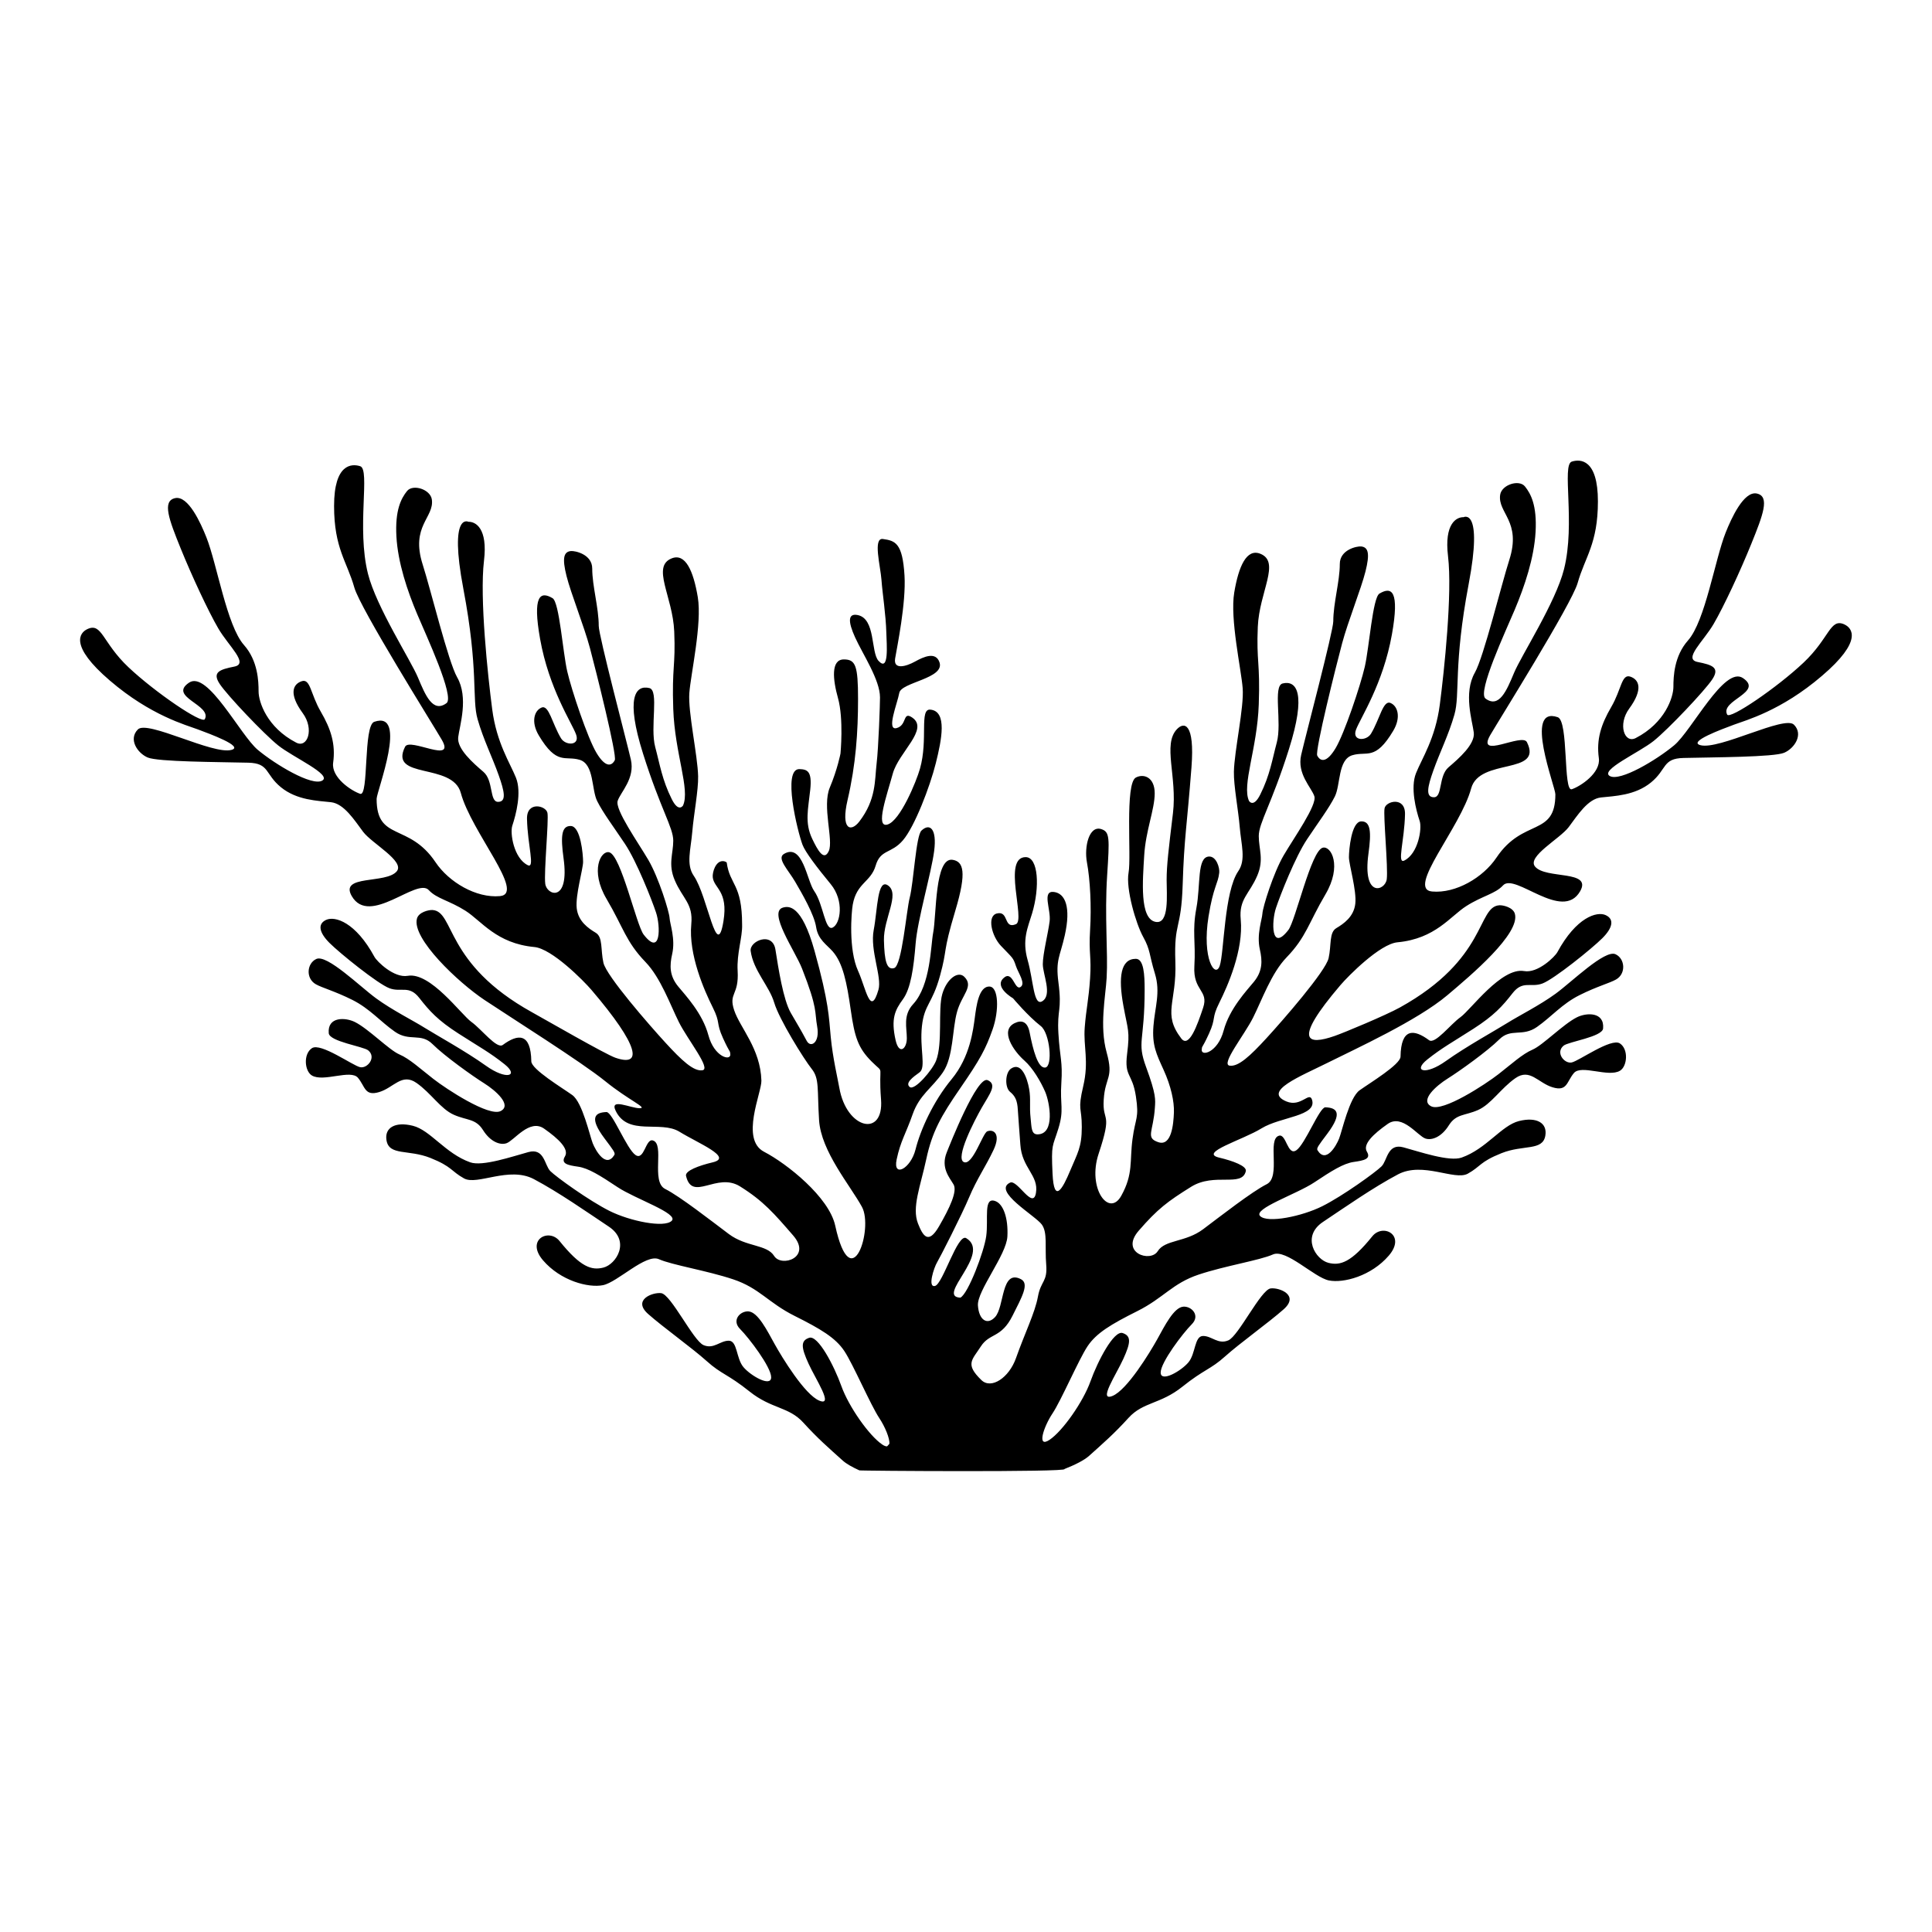 <?xml version="1.0" encoding="UTF-8"?>
<!-- Uploaded to: SVG Repo, www.svgrepo.com, Generator: SVG Repo Mixer Tools -->
<svg fill="#000000" width="800px" height="800px" version="1.1" viewBox="144 144 512 512" xmlns="http://www.w3.org/2000/svg">
 <path d="m632.84 309.5c-3.883-1.812-3.906 3.516-10.883 10.105-6.977 6.59-19.531 15.148-20.238 13.77-1.941-3.777 9.809-5.898 4.168-9.688-4.914-3.301-13.566 13.957-18.219 17.828-4.648 3.875-14.344 9.688-17.055 8.141-2.715-1.551 7.754-6.203 11.629-9.301 3.875-3.102 13.523-13.305 15.504-16.277 2.133-3.199 0-3.875-3.875-4.648-3.875-0.777 1.551-5.426 4.262-10.078 2.715-4.648 7.082-14.062 9.98-21.219 3.098-7.652 4.984-12.559 1.492-13.336-3.488-0.777-6.816 6.656-8.293 10.363-2.812 7.074-5.41 23.422-9.965 28.555-3.707 4.18-3.875 9.594-3.875 12.309s-2.18 9.543-9.98 13.566c-3.004 1.551-4.816-3.602-1.738-7.793 3.797-5.18 2.609-7.707 0.289-8.484-2.328-0.777-2.328 3.391-5.039 8.039-2.715 4.648-3.977 8.625-3.293 13.566 0.539 3.914-4.848 7.461-7.168 8.238-2.328 0.777-0.797-18.078-3.723-19.09-9.113-3.144-0.629 18.445-0.629 20.426 0 11.336-8.535 6.223-15.609 16.781-3.535 5.281-10.781 9.551-17.07 8.984-6.914-0.629 7.566-16.938 10.367-27.336 2.203-8.172 19.164-3.457 14.766-12.254-1.25-2.5-13.512 4.711-9.715-1.855 2.18-3.769 21.598-34.762 23.16-40.309 1.941-6.883 5.375-10.395 5.375-21.633s-4.68-11.262-6.926-10.539c-2.715 0.871 1.008 16.34-2.055 28.5-2.227 8.848-11.32 22.859-13.254 27.508-1.941 4.648-3.934 9.461-7.559 6.781-2.227-1.648 5.371-17.898 7.754-23.547 2.613-6.203 5.133-13.664 5.523-20.641 0.387-6.977-1.258-10.078-2.812-12.016-1.551-1.941-6.191-0.465-6.578 2.223-0.691 4.836 5.715 7.004 2.418 17.27-2.098 6.539-6.793 25.766-9.113 29.832-3.098 5.426-0.68 12.793-0.293 15.891 0.387 3.098-3.977 6.883-6.688 9.203-2.715 2.328-1.551 7.945-3.875 7.945-2.328 0-1.637-2.891-0.191-6.977 1.742-4.941 4.07-9.496 5.621-14.922s-0.316-12.992 3.777-34.59c3.875-20.445-1.355-17.734-1.355-17.734-1.867-0.047-5.152 1.684-4.117 10.316 1.184 9.855-1.02 30.477-2.18 39.395-1.164 8.918-4.746 14.242-6.297 18.121-1.551 3.875 0 9.789 0.969 12.695 0.66 1.98-0.387 8.625-4.07 10.465-2.019 1.012 0.039-5.289 0.18-12.273 0.098-4.746-5.027-3.523-5.414-1.582-0.387 1.941 0.969 15.699 0.578 18.797-0.387 3.098-6.492 5.133-4.848-6.781 0.797-5.758 0.578-8.625-1.941-8.531-2.602 0.102-3.234 7.559-3.234 9.492 0 1.941 2.074 8.82 1.688 12.309s-3.098 5.332-5.039 6.492c-1.941 1.164-1.258 4.457-2.035 7.945s-12.207 16.57-16.473 21.219c-4.262 4.648-7.461 7.652-9.789 7.269-2.328-0.387 3.93-8.098 6.258-12.746 2.328-4.648 4.82-11.75 8.855-15.934 5.234-5.426 5.82-9.09 10.312-16.711 4.457-7.559 1.512-12.941-0.719-12.363-3.098 0.805-7.195 19.332-9.109 21.805-4.648 6.012-4.457-2.328-3.293-5.812 1.164-3.488 5.133-13.566 8.238-18.219 3.102-4.648 5.812-8.238 7.367-11.336 1.551-3.102 0.777-9.789 4.648-10.949 3.875-1.164 6.039 1.582 10.832-6.473 2.133-3.586 1.184-6.606-0.754-7.379-1.941-0.777-2.812 4.262-5.133 8.141-1.203 2.012-5.133 2.035-3.977-1.066 1.164-3.098 7.176-12.082 9.516-25.258 2.035-11.438 0-12.781-3.316-10.793-1.789 1.074-2.715 14.344-3.875 19.383-1.16 5.039-5.426 17.734-7.754 21.609s-3.977 3.586-4.848 1.941c-0.656-1.234 5.039-23.938 6.59-29.75s5.039-14.438 6.203-19.09c1.164-4.648 0.777-6.394-1.164-6.59-1.094-0.109-5.652 0.84-5.652 4.641 0 4.648-1.727 10.363-1.727 15.199 0 2.602-7.344 30.355-8.508 35.398-1.164 5.043 2.715 8.625 3.488 10.949 0.777 2.328-5.426 11.047-8.141 15.699-2.715 4.648-5.523 13.664-5.621 15.406-0.09 1.598-1.582 5.492-0.68 9.496 0.691 3.047 0.742 5.75-1.582 8.59-1.918 2.344-6.457 7.109-8.012 12.922-1.551 5.812-5.984 6.953-5.812 5.039 0.105-1.164 0 0 1.941-4.262 1.941-4.262 0.57-3.848 2.715-8.141 2.195-4.394 6.457-13.957 5.684-22.094-0.52-5.457 2.289-6.672 4.394-11.629 1.809-4.262 0.387-6.977 0.387-10.465 0-3.488 3.356-8.328 8.004-23.055 4.648-14.73 2.07-18.289-1.672-17.387-2.641 0.641-0.133 10.34-1.551 15.633-1.223 4.555-1.809 8.656-4.394 13.824-1.809 3.617-2.973 1.676-2.973 1.676-1.941-4.262 2.176-13.801 2.586-25.582 0.387-11.238-0.645-11.238-0.258-20.547 0.387-9.301 6.117-17.23 0.645-19.383-3.617-1.422-5.727 3.324-6.891 10.305-1.164 6.977 1.855 20.32 2.242 25.363 0.387 5.039-2.207 16.539-2.328 22.094-0.082 3.703 1.164 10.078 1.551 14.73 0.387 4.648 1.688 8.621-0.387 11.629-3.75 5.426-3.75 21.578-4.914 25.066s-4.781-1.809-2.973-13.047c1.293-8.035 2.527-8.652 2.84-11.629 0.133-1.254-0.742-4.344-2.715-4.262-3.231 0.133-2.18 7.461-3.344 13.664-1.164 6.203-0.145 8.816-0.535 15.406-0.387 6.59 3.875 6.332 2.328 10.984-1.551 4.648-3.75 10.852-5.812 8.141-5.059-6.641-1.164-9.43-1.551-20.285-0.387-10.852 1.551-8.141 1.941-20.547 0.387-12.402 1.102-15.121 2.328-31.008 0.906-11.758-1.941-12.148-3.875-10.078-3.805 4.055 0.133 12.535-1.031 22.223-1.164 9.688-1.676 13.824-1.676 17.699s0.777 11.887-2.973 11.109c-4.242-0.875-3.359-10.984-2.973-17.574s2.785-12.211 2.785-16.48c0-4.262-2.883-5.289-4.984-4.195-2.973 1.551-1.164 20.934-1.941 25.195-0.777 4.262 1.941 13.566 3.875 17.055 1.941 3.488 1.551 4.648 3.098 9.688 1.547 5.039 0 8.914-0.387 13.957-0.387 5.039 0.777 7.367 2.715 11.629 1.941 4.262 2.82 8.352 2.715 11.238-0.117 3.164-0.645 9.043-4.137 7.879-3.488-1.164-1.305-2.793-0.906-9.176 0.133-2.066 0.387-3.359-2.328-10.727-2.519-6.832-0.387-6.586-0.387-20.547 0-3.875-0.211-8.141-2.328-8.141-4.047 0-4.691 4.84-3.305 12.438 1.188 6.531 1.758 6.555 0.984 12.758-0.777 6.203 1.367 4.922 2.328 11.238 0.906 5.945-0.133 5.559-0.902 11.371-0.777 5.812 0.258 9.176-2.973 14.988-3.238 5.828-9.062-1.945-5.996-11.145 3.797-11.402 0.957-8.105 1.344-14.309s2.715-5.559 0.777-12.535c-1.941-6.977-0.281-14.832 0-19.77 0.387-6.769-0.574-16.305 0.133-27.137 0.645-9.949 0.711-11.551-1.551-12.273-3.231-1.031-4.578 4.676-3.805 8.805 0.855 4.57 1.223 11.734 0.836 17.938-0.387 6.203 0.387 6.977 0 12.793-0.387 5.812-1.031 8.012-1.422 13.047-0.387 5.039 1.164 8.914-0.387 15.504-1.551 6.59-0.387 5.426-0.387 10.852s-1.164 6.977-3.102 11.629c-1.941 4.648-4.262 8.918-4.648 0.777-0.387-8.141 0-6.977 1.551-12.016 1.551-5.039 0.387-6.203 0.777-12.016 0.387-5.812-0.387-6.59-0.777-13.18-0.387-6.59 1.004-5.871 0-13.566-0.777-5.945 0.418-6.731 1.691-12.418 1.676-7.492 0.117-11.098-2.852-11.488-3.305-0.434-0.777 4.648-1.164 7.754-0.387 3.102-1.809 8.656-1.809 11.371 0 2.715 2.586 8.141-0.133 9.82-2.332 1.441-2.328-5.426-3.875-10.852s0.02-8.621 1.164-12.402c2.106-6.984 1.672-14.93-1.699-14.93-6.219 0-0.004 16.68-2.57 17.77-3.359 1.422-1.809-3.617-5.039-2.84-2.715 0.648-1.41 5.981 1.043 8.566 3.223 3.394 3.219 3.062 3.996 5.391 0.609 1.832 2.691 4.664 1.164 5.559-1.551 0.906-2.051-4.727-4.523-2.328-2.469 2.398 2.586 5.297 2.586 5.297s3.875 4.648 7.367 7.367c2.387 1.859 3.231 10.707 1.164 10.984-1.941 0.258-3.231-4.648-4.137-9.301-0.562-2.898-2.106-3.391-4.004-2.453-3.953 1.949-0.258 7.375 2.609 9.895 2.215 1.949 4.367 5.613 5.531 8.324 1.164 2.715 2.715 11.238-2.066 11.238-1.676 0-1.551-1.941-1.809-4.262-0.367-3.289 0.098-4.973-0.387-7.754-0.52-2.973-2.066-7.234-4.781-5.426-1.613 1.074-1.707 5.004-0.289 6.168 1.34 1.098 1.945 2.254 2.07 4.836 0.102 1.977 0.52 6.797 0.664 9.148 0.387 6.203 4.914 8.141 4.137 12.793-0.777 4.648-4.914-3.617-6.848-2.715-4.777 2.231 6.691 8.758 8.398 11.109 1.57 2.172 0.777 5.945 1.164 10.594 0.387 4.648-1.422 4.262-2.195 8.531-0.777 4.262-3.488 9.688-5.812 16.277-1.832 5.188-6.551 8.363-9.176 5.812-4.394-4.262-2.453-5.301-0.133-8.918 2.328-3.617 5.387-2.109 8.398-8.141 2.453-4.914 4.551-8.504 2.195-9.688-5.285-2.664-4.293 7.367-6.848 10.078-2.066 2.195-4.262 0.777-4.523-3.098-0.258-3.875 7.551-13.371 7.809-18.277 0.258-4.914-1.094-8.594-3.16-9.371-3.289-1.234-1.809 4.648-2.453 9.301-0.57 4.098-4.781 15.246-6.848 16.277-6.59-0.258 8.316-11.723 1.551-15.766-2.281-1.367-6.203 12.148-8.266 12.66-2.066 0.52-0.258-4.914 0.52-6.203 0.777-1.289 6.457-12.402 8.531-17.312 2.066-4.914 4.394-8.141 6.457-12.535 2.066-4.394-0.133-5.559-1.676-4.914-1.215 0.508-3.875 9.176-6.203 8.141-2.328-1.031 2.715-10.852 4.781-14.469 2.066-3.617 4.137-6.07 1.551-7.234-2.836-1.273-10.07 17.191-10.852 19.121-1.676 4.137 0.777 6.723 1.809 8.531s-1.031 6.203-3.875 11.109c-2.84 4.906-4.266 2.492-5.559-0.777-1.676-4.262 0.645-9.82 2.195-17.055s3.875-11.371 9.043-18.863c5.168-7.492 6.715-10.34 8.531-15.504 1.809-5.168 1.551-11.238-0.777-11.371-2.918-0.16-3.543 5.34-3.926 8.184-0.441 3.238-1.238 10.422-6.152 16.363-4.914 5.945-8.266 13.438-9.562 18.605-1.289 5.168-6.051 7.594-5.012 2.684 1.031-4.914 2.434-6.816 4.242-11.984 1.809-5.168 5.168-6.977 8.012-11.113 2.84-4.137 2.453-11.371 3.75-16.02 1.289-4.648 4.523-6.723 1.941-9.301-1.676-1.676-4.68 0.543-5.844 4.551-1.195 4.106 0.16 13.023-1.648 17.672-0.957 2.453-5.684 8.012-6.977 6.977-1.289-1.031 0.777-2.586 2.586-3.875s-0.012-6.367 0.645-12.273c0.645-5.812 2.715-5.812 4.781-13.305 2.066-7.492 0.574-5.648 4.07-17.301 3.109-10.363 2.106-12.992-0.711-13.453-4.781-0.777-4.258 14.672-5.164 19.32-0.66 3.387-0.648 13.887-5.305 18.922-2.746 2.973-1.676 6.203-1.676 9.043s-2.066 4.523-2.973 0.52c-1.301-5.758-0.133-8.012 1.941-10.852 2.066-2.84 2.84-8.266 3.359-14.73 0.52-6.457 4.137-18.605 4.914-24.551 0.777-5.945-1.164-7.492-3.359-5.426-1.473 1.387-2.074 13.742-3.109 17.75-0.898 3.477-2.055 18.043-4.125 18.688-1.977 0.613-2.59-1.914-2.715-7.367-0.133-5.684 4.262-12.148 1.164-14.469-2.938-2.203-2.84 6.332-3.875 11.758-1.031 5.426 2.246 12.434 1.254 15.84-2.144 7.359-3.309-0.418-5.387-4.988-2.586-5.684-1.785-15.523-1.422-17.574 1.031-5.812 4.781-5.945 6.07-10.34 1.289-4.394 4.137-3.098 7.234-6.723 3.102-3.617 7.16-14.219 8.707-20.418 1.551-6.203 3.109-13.82-1.473-14.207-2.938-0.25-0.52 7.879-2.715 15.633-0.988 3.492-5.238 13.777-8.594 14.812-3.359 1.031-0.168-7.789 1.379-13.473 1.551-5.684 9.672-11.742 5.18-14.852-2.629-1.82-1.305 1.988-4.144 2.766s0.176-6.484 0.691-9.324c0.52-2.84 12.09-3.797 10.656-8.086-0.988-2.941-4.18-1.496-6.508-0.203-2.328 1.289-5.762 2.273-5.25-0.832 0.52-3.102 2.922-14.672 2.484-21.973-0.52-8.656-2.453-9.219-5.715-9.688-2.715-0.387-0.645 7.234-0.387 10.852 0.258 3.617 1.164 9.176 1.289 14.082 0.074 2.949 0.777 10.465-2.066 7.367-2.102-2.293-0.719-11.215-5.559-12.148-2.555-0.488-2.586 1.676-0.645 5.945 2.035 4.473 6.59 11.238 6.59 15.891 0 1.828-0.387 13.18-0.906 17.574-0.52 4.394-0.074 9.422-4.551 15.281-2.262 2.961-4.977 2.211-3.144-5.656 2.203-9.426 2.781-18.027 2.781-26.809 0-8.785-0.645-10.465-3.75-10.465-3.516 0-2.918 5.41-1.566 10.242 1.551 5.559 0.664 14.691 0.664 14.691s-0.777 4.137-2.84 9.043c-2.066 4.906 1.031 13.957-0.258 16.797-1.289 2.84-2.973-0.258-4.394-3.231-2.055-4.297-1.059-7.906-0.52-13.047 0.52-4.914-0.801-5.352-2.84-5.426-4.664-0.172-0.52 16.539 0.777 20.027 0.727 1.953 3.875 6.07 7.492 10.465 3.617 4.394 2.586 10.465 0.52 11.496s-2.453-6.203-4.914-9.688c-1.941-2.754-3.012-12.781-8.012-9.82-1.969 1.168 1.164 4.262 2.973 7.367 1.809 3.098 5.039 8.656 5.559 12.016 0.52 3.359 2.828 4.664 4.394 6.457 2.715 3.102 3.75 8.266 4.781 15.504 1.031 7.234 1.941 10.078 5.559 13.695 3.617 3.617 1.691-0.031 2.469 10.051 0.777 10.078-9.133 7.91-11.055-3.109-0.398-2.293-1.75-7.977-2.266-13.402-0.52-5.426-0.469-9.09-4.297-22.871-3.457-12.434-6.906-11.898-8.363-11.496-4.07 1.133 3.215 11.508 5.039 16.152 4.262 10.852 3.293 11.422 4.016 15.383 0.777 4.262-1.715 5.758-2.766 3.797-1.977-3.688-2.156-3.809-4.227-7.426-2.023-3.547-3.289-11.844-4.066-16.758-0.777-4.914-6.914-2.277-6.566 0.348 0.691 5.18 4.941 9.305 6.238 13.699 1.289 4.394 7.879 14.988 9.949 17.574 2.066 2.586 1.422 5.297 1.941 13.566 0.52 8.266 8.266 17.312 11.371 23 3.098 5.684-2.82 24.477-7.094 4.941-1.648-7.543-12.781-16.41-18.852-19.559-6.363-3.301-0.621-15.688-0.707-18.852-0.238-8.484-5.664-14-7.215-18.652-1.551-4.648 1.301-3.859 0.918-10.449-0.273-4.602 1.305-8.922 1.184-12.223 0-10.918-3.269-10.438-4.082-16.496-0.277-0.207-0.594-0.336-0.984-0.352-1.977-0.082-2.848 3.008-2.715 4.262 0.312 2.977 4.141 3.594 2.84 11.629-1.789 11.035-4.137-6.59-7.879-12.016-2.074-3.008-0.777-6.977-0.387-11.629 0.387-4.648 1.633-11.027 1.551-14.73-0.121-5.551-2.715-17.055-2.328-22.094 0.387-5.039 3.402-18.383 2.242-25.363-1.164-6.977-3.273-11.723-6.891-10.305-5.473 2.152 0.258 10.078 0.645 19.383 0.387 9.301-0.645 9.301-0.258 20.547 0.406 11.785 4.523 21.316 2.586 25.582 0 0-1.164 1.941-2.973-1.676-2.586-5.168-3.168-9.27-4.394-13.824-1.422-5.297 1.09-15-1.551-15.633-3.75-0.906-6.328 2.656-1.672 17.387 4.648 14.73 8.004 19.566 8.004 23.055s-1.422 6.203 0.387 10.465c2.102 4.957 4.914 6.172 4.394 11.629-0.777 8.141 3.488 17.699 5.684 22.094 2.144 4.289 0.777 3.875 2.715 8.141 1.941 4.262 1.832 3.098 1.941 4.262 0.172 1.914-4.262 0.777-5.812-5.039-1.551-5.812-6.09-10.578-8.012-12.922-2.328-2.84-2.273-5.543-1.582-8.59 0.906-4.004-0.59-7.898-0.68-9.496-0.098-1.742-2.906-10.758-5.621-15.406-2.715-4.648-8.914-13.371-8.141-15.699 0.777-2.328 4.648-5.91 3.488-10.949-1.164-5.039-8.508-32.797-8.508-35.398 0-4.836-1.727-10.551-1.727-15.199 0-3.797-4.566-4.746-5.652-4.641-1.941 0.191-2.328 1.941-1.164 6.59 1.164 4.648 4.648 13.273 6.203 19.09 1.551 5.812 7.246 28.516 6.59 29.75-0.871 1.648-2.519 1.941-4.848-1.941-2.328-3.875-6.59-16.57-7.754-21.609-1.164-5.039-2.086-18.309-3.875-19.383-3.316-1.988-5.352-0.641-3.316 10.793 2.344 13.176 8.359 22.152 9.516 25.258 1.164 3.102-2.766 3.074-3.977 1.066-2.328-3.875-3.199-8.918-5.133-8.141-1.941 0.777-2.887 3.793-0.754 7.379 4.793 8.055 6.957 5.309 10.832 6.473 3.875 1.164 3.098 7.848 4.648 10.949 1.551 3.098 4.262 6.688 7.367 11.336 3.098 4.648 7.074 14.73 8.238 18.219 1.164 3.488 1.355 11.824-3.293 5.812-1.914-2.469-6.012-20.992-9.109-21.805-2.227-0.578-5.18 4.801-0.719 12.363 4.492 7.621 5.078 11.281 10.312 16.711 4.035 4.188 6.535 11.285 8.855 15.934 2.328 4.648 8.586 12.359 6.258 12.746-2.328 0.387-5.523-2.613-9.789-7.269-4.262-4.648-15.699-17.734-16.473-21.219-0.777-3.488-0.098-6.781-2.035-7.945-1.941-1.164-4.648-3.004-5.039-6.492-0.387-3.488 1.688-10.375 1.688-12.309 0-1.941-0.641-9.391-3.238-9.492-2.519-0.098-2.734 2.766-1.941 8.531 1.648 11.922-4.457 9.883-4.848 6.781-0.387-3.098 0.969-16.863 0.578-18.797-0.387-1.941-5.512-3.164-5.414 1.582 0.141 6.988 2.207 13.285 0.18 12.273-3.684-1.84-4.731-8.484-4.07-10.465 0.969-2.906 2.519-8.816 0.969-12.695-1.551-3.879-5.133-9.203-6.297-18.121-1.164-8.914-3.367-29.539-2.18-39.395 1.039-8.637-2.246-10.363-4.117-10.316 0 0-5.234-2.715-1.355 17.734 4.098 21.598 2.227 29.164 3.777 34.59s3.875 9.98 5.621 14.922c1.441 4.086 2.133 6.977-0.195 6.977-2.328 0-1.164-5.621-3.875-7.945-2.715-2.328-7.074-6.106-6.688-9.203 0.387-3.098 2.812-10.465-0.293-15.891-2.324-4.066-7.019-23.293-9.113-29.832-3.293-10.273 3.109-12.434 2.418-17.27-0.383-2.684-5.027-4.16-6.578-2.223-1.551 1.941-3.199 5.039-2.812 12.016 0.387 6.977 2.906 14.438 5.523 20.641 2.383 5.648 9.98 21.902 7.754 23.547-3.629 2.68-5.621-2.133-7.559-6.781-1.941-4.648-11.027-18.66-13.254-27.508-3.059-12.16 0.66-27.629-2.055-28.5-2.246-0.719-6.926-0.699-6.926 10.539 0 11.238 3.441 14.75 5.375 21.633 1.562 5.547 20.98 36.543 23.16 40.309 3.797 6.566-8.465-0.645-9.715 1.855-4.398 8.797 12.57 4.086 14.766 12.254 2.801 10.398 17.281 26.707 10.367 27.336-6.289 0.574-13.531-3.699-17.07-8.984-7.074-10.559-15.609-5.445-15.609-16.785 0-1.977 8.484-23.562-0.629-20.426-2.934 1.012-1.402 19.859-3.723 19.09-2.328-0.777-7.707-4.324-7.168-8.238 0.68-4.941-0.578-8.918-3.293-13.566-2.715-4.648-2.715-8.816-5.039-8.039-2.328 0.777-3.512 3.305 0.289 8.484 3.074 4.191 1.266 9.344-1.738 7.793-7.801-4.027-9.98-10.852-9.98-13.566s-0.168-8.125-3.875-12.309c-4.555-5.133-7.152-21.484-9.965-28.555-1.473-3.707-4.801-11.141-8.293-10.363-3.488 0.777-1.605 5.684 1.492 13.336 2.902 7.16 7.269 16.57 9.98 21.219 2.715 4.648 8.141 9.301 4.262 10.078-3.875 0.777-6.012 1.457-3.875 4.648 1.98 2.973 11.629 13.18 15.504 16.277s14.344 7.754 11.629 9.301c-2.715 1.551-12.402-4.262-17.055-8.141-4.648-3.875-13.305-21.129-18.219-17.828-5.644 3.789 6.106 5.91 4.168 9.688-0.707 1.379-13.262-7.18-20.238-13.77-6.977-6.59-6.992-11.922-10.883-10.105-2.047 0.957-4.891 4.344 5.961 13.645 10.852 9.301 20.219 11.777 23.32 12.941 3.098 1.164 12.277 4.504 8.914 5.426-4.941 1.355-22.285-7.961-24.809-5.426-2.59 2.606-0.121 6.277 2.59 7.441 2.715 1.164 18.633 1.184 26.672 1.379 5.644 0.137 4.363 3.004 8.625 6.492 4.262 3.488 9.789 3.586 13.273 3.977 3.488 0.387 6.203 4.746 8.531 7.848 2.328 3.098 11.125 7.793 8.914 10.465-2.82 3.414-15.246 0.816-11.934 6.559 4.711 8.172 17.281-5.027 20.426-1.57 2.035 2.242 5.465 2.766 9.73 5.477 4.262 2.711 8.184 8.66 18.238 9.602 4.664 0.438 13.07 8.953 15.098 11.324 12.867 15.062 13.582 20.52 6.359 18.008-2.641-0.918-18.418-10.02-22.086-12.051-23.25-12.883-20.426-26.707-26.371-27.09-0.969-0.059-3.637 0.543-4.109 2.266-1.441 5.25 10.934 16.934 17.91 21.582 6.977 4.648 25.773 16.473 31.977 21.512 6.203 5.039 11.438 7.168 9.109 7.168s-8.016-2.832-6.344 0.664c3.269 6.84 11.875 2.469 16.914 5.57 5.039 3.098 14.305 6.805 8.812 8.105-3.684 0.871-7.391 2.246-7.07 3.598 1.656 6.992 8.117-1.094 14.316 2.785 6.203 3.875 9.027 7.184 14.07 13 5.039 5.812-3.098 8.531-5.039 5.426-1.941-3.098-7.367-2.328-12.016-5.812-4.648-3.488-12.984-10.004-16.863-11.941-3.875-1.941 0-11.992-3.293-12.863-1.91-0.504-2.227 5.426-4.555 3.875-2.328-1.551-6.144-11.441-7.699-11.391-3.004 0.098-4.711 1.406-0.52 6.992 2.328 3.102 2.934 3.856 2.59 4.402-2.227 3.586-4.938-1.168-5.715-3.109-0.777-1.941-2.715-10.852-5.426-12.793-2.715-1.941-10.82-6.828-10.852-8.918-0.117-7.656-3.57-7.309-7.559-4.363-1.586 1.176-5.621-4.168-8.332-6.106-2.715-1.941-10.852-13.273-16.863-12.211-3.621 0.645-8.152-3.789-8.816-5.019-4.996-9.227-10.469-10.871-12.793-9.809-2.363 1.082-1.84 3.391 0.871 6.106 2.715 2.715 12.793 10.852 15.891 12.016 3.098 1.164 5.199-0.918 7.914 2.57s4.941 5.941 10.367 9.426c5.426 3.488 8.379 5.066 12.254 8.168s0.473 4.254-4.953 0.379c-5.426-3.875-13.18-8.141-16.277-10.078-3.098-1.941-8.531-4.648-12.793-7.754-4.262-3.098-13.055-11.773-15.891-10.465-2.519 1.164-2.848 5.144-0.137 6.691 1.684 0.961 5.023 1.82 9.672 4.144 4.648 2.328 7.422 5.734 11.297 8.445 3.875 2.715 6.883 0.195 9.98 3.293 3.102 3.098 10.559 8.43 13.664 10.367 3.098 1.941 7.461 5.812 4.363 7.367-3.098 1.551-14.344-5.812-17.828-8.531-3.488-2.715-6.297-5.332-9.012-6.492-2.715-1.164-8.152-6.769-11.77-8.578-2.519-1.258-7.32-1.48-6.934 2.961 0.191 2.227 9.199 3.508 10.465 4.555 2.227 1.84-0.195 4.848-2.133 4.457-1.941-0.387-10.465-6.59-12.793-5.039-2.328 1.551-1.945 6.066-0.012 7.231 3.062 1.84 10.281-1.707 12.219 0.621 1.941 2.328 1.742 4.941 5.621 3.777 3.875-1.164 6.004-5.133 9.883-2.422 3.879 2.711 6.394 6.883 9.883 8.43 3.488 1.551 5.812 0.969 7.754 4.07 1.941 3.098 4.516 4.055 6.203 3.488 2.051-0.695 6.106-6.59 9.98-3.875 3.875 2.715 6.688 5.426 5.523 7.367-1.164 1.941 0.777 2.328 3.488 2.715 2.715 0.387 5.812 2.328 10.465 5.426 4.648 3.102 16.277 6.977 14.344 8.918-1.941 1.941-11.047 0.098-16.473-2.613-5.426-2.715-14.148-9.012-15.699-10.559-1.551-1.551-1.551-6.203-5.812-5.039-4.262 1.164-12.137 3.871-15.406 2.715-6.59-2.328-10.559-8.531-15.215-9.688-4.648-1.164-7.559 0.484-6.977 3.875 0.711 4.133 5.812 2.328 11.629 4.648 5.812 2.328 5.426 3.488 8.918 5.426 3.488 1.941 11.922-3.293 18.512 0.191 6.59 3.488 14.051 8.723 19.863 12.594 5.812 3.875 1.949 10-1.457 10.852-3.098 0.777-5.984-0.059-11.609-7.039-2.836-3.523-9.035-0.324-4.383 5.106 4.648 5.426 12.016 7.367 15.891 6.59s11.336-8.43 14.828-6.883c3.488 1.551 12.695 3.004 19.668 5.332 6.977 2.328 9.301 6.203 16.277 9.688 6.977 3.488 10.852 5.812 13.18 9.301 2.328 3.488 6.977 14.344 9.301 17.828 1.484 2.231 2.797 5.391 2.648 6.785-0.203 0.215-0.398 0.449-0.598 0.66-0.301 0.02-0.691-0.074-1.273-0.469-3.488-2.328-8.918-10.078-10.852-15.504-1.941-5.426-6.203-13.566-8.531-12.793-2.328 0.777-2.121 2.562-0.18 6.828 1.941 4.262 6.769 11.391 2.891 9.84-3.875-1.551-9.941-11.531-11.875-15.023-1.941-3.488-4.387-8.445-6.906-8.637-2.188-0.168-4.57 2.336-2.242 4.664s8.238 10.078 8.238 12.793-5.426-0.387-7.367-2.715c-1.941-2.328-1.551-6.977-3.875-6.977-2.328 0-3.977 2.328-6.688 1.164-2.715-1.164-8.613-13.426-11.211-13.766-2.227-0.293-7.719 1.75-3.457 5.527 3.945 3.496 11.664 9.012 15.539 12.5s5.523 3.391 11.336 8.039c5.812 4.648 10.367 3.977 14.242 8.238s6.59 6.59 10.465 10.078c0.934 0.836 2.484 1.719 4.383 2.578-0.203 0.141 55.438 0.52 54.352-0.352 2.871-1.133 5.262-2.348 6.523-3.481 3.875-3.488 6.59-5.812 10.465-10.078 3.875-4.262 8.43-3.586 14.242-8.238 5.812-4.648 7.461-4.555 11.336-8.039 3.875-3.488 11.594-9.004 15.539-12.5 4.262-3.777-1.223-5.82-3.457-5.527-2.594 0.336-8.5 12.602-11.211 13.766s-4.363-1.164-6.688-1.164-1.941 4.648-3.875 6.977c-1.941 2.328-7.367 5.426-7.367 2.715 0-2.715 5.91-10.465 8.238-12.793s-0.055-4.832-2.242-4.664c-2.519 0.191-4.973 5.148-6.906 8.637-1.941 3.488-8 13.473-11.875 15.023s0.957-5.578 2.891-9.84c1.941-4.262 2.144-6.051-0.18-6.828-2.328-0.777-6.59 7.367-8.531 12.793-1.941 5.426-7.367 13.18-10.852 15.504-3.488 2.328-1.551-3.488 0.777-6.977 2.328-3.488 6.977-14.344 9.301-17.828 2.328-3.488 6.203-5.812 13.18-9.301 6.977-3.488 9.301-7.367 16.277-9.688 6.977-2.328 16.184-3.777 19.668-5.332 3.488-1.551 10.949 6.106 14.828 6.883 3.875 0.777 11.238-1.164 15.891-6.59 4.648-5.426-1.547-8.621-4.383-5.106-5.621 6.977-8.504 7.812-11.609 7.039-3.406-0.852-7.269-6.977-1.457-10.852s13.273-9.109 19.863-12.594c6.59-3.488 15.02 1.742 18.512-0.191 3.488-1.941 3.102-3.102 8.918-5.426 5.812-2.328 10.918-0.52 11.629-4.648 0.578-3.391-2.328-5.039-6.977-3.875s-8.625 7.367-15.215 9.688c-3.269 1.152-11.145-1.551-15.406-2.715-4.262-1.164-4.262 3.488-5.812 5.039s-10.273 7.848-15.699 10.559c-5.426 2.715-14.535 4.555-16.473 2.613-1.941-1.941 9.688-5.812 14.344-8.918 4.648-3.098 7.754-5.039 10.465-5.426 2.715-0.387 4.648-0.777 3.488-2.715-1.164-1.941 1.648-4.648 5.523-7.367 3.875-2.715 7.93 3.184 9.98 3.875 1.688 0.57 4.262-0.387 6.203-3.488 1.941-3.098 4.262-2.519 7.754-4.07 3.488-1.551 6.004-5.719 9.883-8.43 3.875-2.715 6.004 1.258 9.883 2.422 3.875 1.164 3.684-1.457 5.621-3.777 1.941-2.328 9.152 1.219 12.219-0.621 1.941-1.164 2.316-5.68-0.012-7.231s-10.852 4.648-12.793 5.039c-1.941 0.387-4.363-2.613-2.133-4.457 1.27-1.047 10.273-2.328 10.465-4.555 0.387-4.445-4.414-4.223-6.934-2.961-3.617 1.809-9.055 7.418-11.77 8.578-2.715 1.164-5.523 3.777-9.012 6.492-3.488 2.715-14.73 10.078-17.828 8.531-3.098-1.551 1.258-5.426 4.363-7.367 3.102-1.941 10.559-7.269 13.664-10.367 3.098-3.098 6.106-0.578 9.98-3.293s6.644-6.121 11.297-8.445c4.648-2.328 7.992-3.184 9.672-4.144 2.715-1.551 2.383-5.531-0.137-6.691-2.836-1.309-11.629 7.367-15.891 10.465-4.262 3.098-9.688 5.812-12.793 7.754-3.098 1.941-10.852 6.203-16.277 10.078s-8.832 2.727-4.953-0.379c3.875-3.098 6.828-4.68 12.254-8.168s7.656-5.941 10.367-9.426c2.715-3.488 4.812-1.41 7.914-2.57 3.102-1.164 13.18-9.301 15.891-12.016 2.715-2.715 3.234-5.023 0.871-6.106-2.328-1.066-7.793 0.578-12.793 9.809-0.664 1.23-5.195 5.664-8.816 5.019-6.012-1.066-14.148 10.273-16.863 12.211-2.715 1.941-6.746 7.281-8.332 6.106-3.988-2.953-7.441-3.301-7.559 4.363-0.031 2.086-8.141 6.977-10.852 8.918-2.715 1.941-4.648 10.852-5.426 12.793-0.777 1.941-3.488 6.691-5.715 3.109-0.344-0.555 0.266-1.305 2.59-4.402 4.191-5.594 2.484-6.898-0.52-6.992-1.551-0.051-5.371 9.844-7.699 11.391-2.328 1.551-2.644-4.383-4.555-3.875-3.293 0.871 0.586 10.926-3.293 12.863-3.875 1.941-12.211 8.453-16.863 11.941-4.648 3.488-10.078 2.715-12.016 5.812-1.941 3.098-10.078 0.387-5.039-5.426 5.039-5.812 7.68-7.766 13.879-11.637 6.203-3.875 13.473 0.211 14.508-4.144 0.324-1.352-3.391-2.727-7.07-3.598-5.492-1.301 6.203-4.648 11.238-7.754 5.039-3.102 14.793-3.188 13.371-7.598-0.727-2.254-2.926 2.066-6.769 0.473-6.453-2.676 3.719-6.66 10.863-10.23 7.559-3.777 23.773-11.18 31.762-17.914 6.41-5.406 19.348-16.332 17.91-21.582-0.473-1.723-3.144-2.328-4.109-2.266-5.945 0.379-3.117 14.203-26.371 27.09-3.668 2.031-14.641 6.625-17.281 7.543-7.227 2.516-11.309 1.57 1.551-13.496 2.031-2.379 10.434-10.891 15.098-11.324 10.055-0.941 13.969-6.891 18.238-9.602 4.262-2.715 7.691-3.238 9.73-5.477 3.144-3.457 15.707 9.738 20.426 1.57 3.309-5.742-9.113-3.144-11.934-6.559-2.207-2.672 6.59-7.367 8.918-10.465 2.328-3.102 5.039-7.461 8.531-7.848 3.488-0.387 9.012-0.484 13.273-3.977 4.262-3.488 2.984-6.359 8.625-6.492 8.039-0.191 23.961-0.215 26.672-1.379 2.715-1.164 5.18-4.836 2.59-7.441-2.519-2.535-19.863 6.781-24.809 5.426-3.367-0.922 5.812-4.262 8.914-5.426 3.102-1.164 12.465-3.637 23.32-12.941 10.867-9.27 8.023-12.656 5.973-13.613z"/>
</svg>